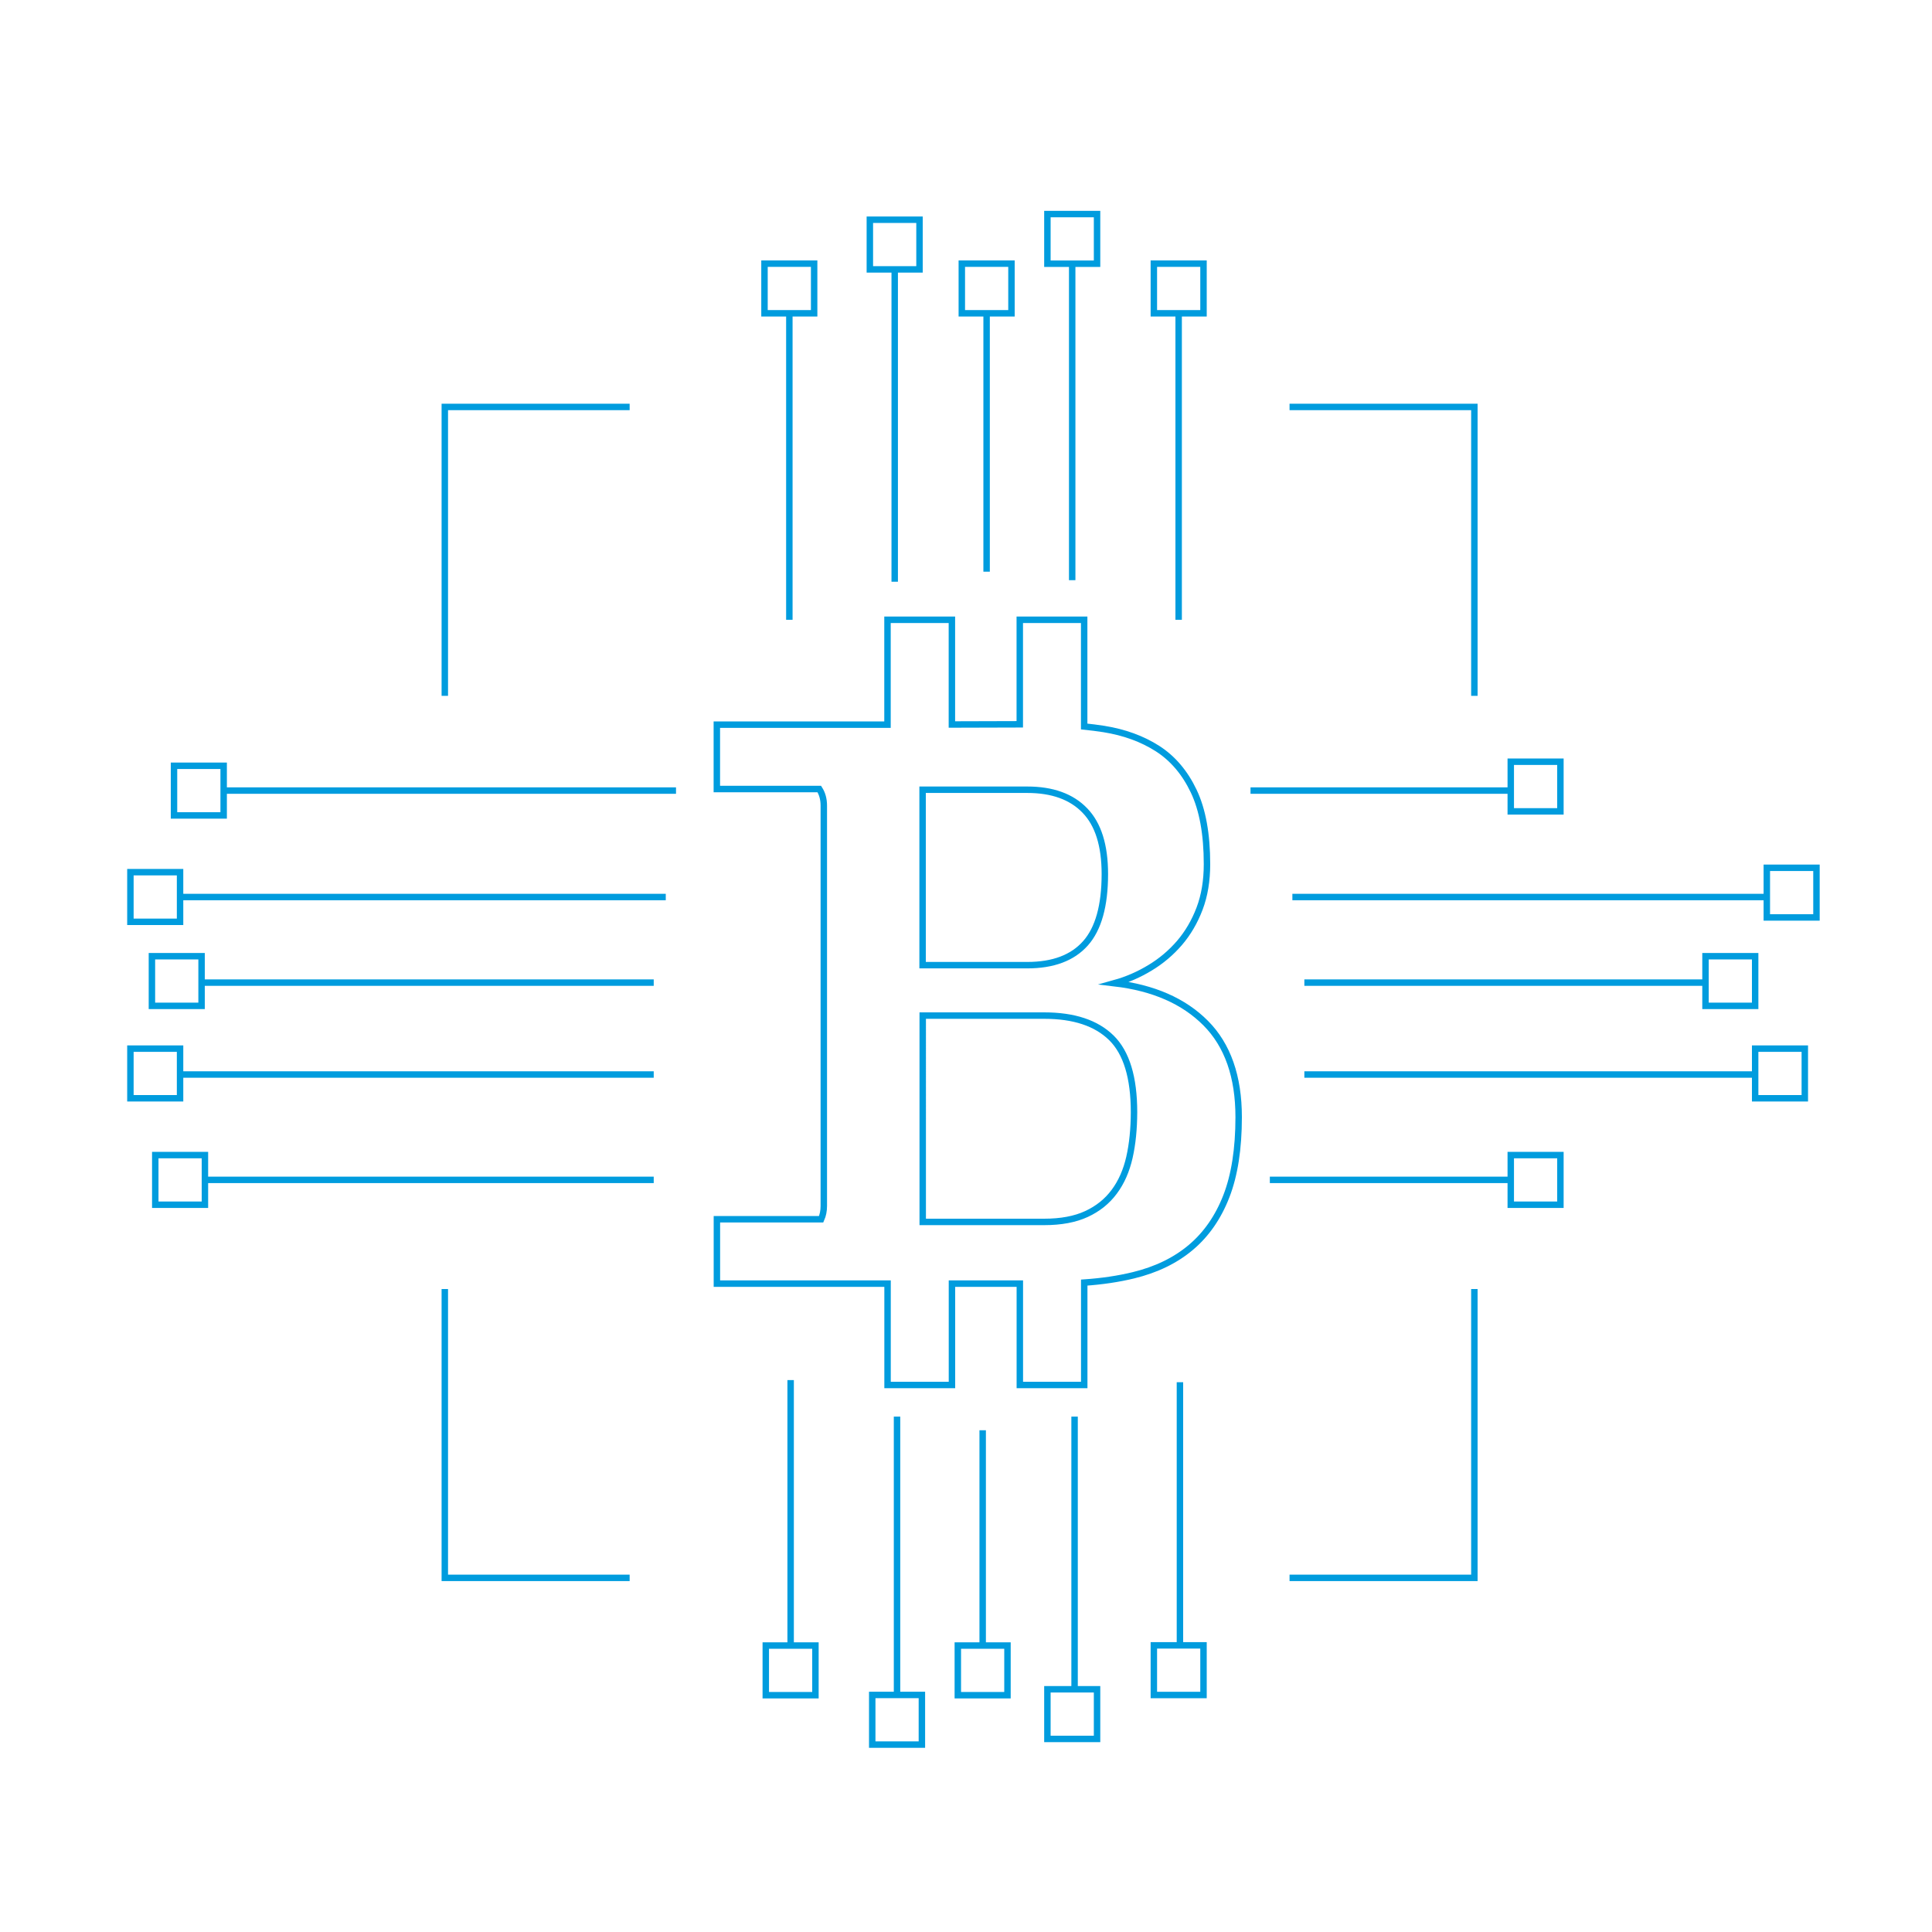<?xml version="1.0" encoding="utf-8"?>
<!-- Generator: Adobe Illustrator 27.7.0, SVG Export Plug-In . SVG Version: 6.00 Build 0)  -->
<svg version="1.1" id="Layer_1" xmlns="http://www.w3.org/2000/svg" xmlns:xlink="http://www.w3.org/1999/xlink" x="0px" y="0px"
	 viewBox="0 0 300 300" style="enable-background:new 0 0 300 300;" xml:space="preserve">
<style type="text/css">
	.st0{fill:none;stroke:#009CDE;stroke-miterlimit:10;}
</style>
<rect x="118.91" y="255.52" class="st0" width="7.71" height="7.71"/>
<rect x="135.44" y="263.19" class="st0" width="7.71" height="7.71"/>
<rect x="148.73" y="255.52" class="st0" width="7.71" height="7.71"/>
<rect x="162.64" y="262.31" class="st0" width="7.71" height="7.71"/>
<rect x="179.17" y="255.49" class="st0" width="7.71" height="7.71"/>
<line class="st0" x1="152.59" y1="222.09" x2="152.59" y2="255.49"/>
<line class="st0" x1="139.29" y1="219.97" x2="139.29" y2="263.19"/>
<line class="st0" x1="166.86" y1="219.97" x2="166.86" y2="262.31"/>
<line class="st0" x1="183.22" y1="214.63" x2="183.22" y2="255.49"/>
<line class="st0" x1="122.77" y1="214.3" x2="122.77" y2="255.52"/>
<line class="st0" x1="101.51" y1="152.58" x2="31.57" y2="152.58"/>
<line class="st0" x1="103.38" y1="139.29" x2="27.96" y2="139.29"/>
<line class="st0" x1="101.51" y1="166.85" x2="27.96" y2="166.85"/>
<line class="st0" x1="101.51" y1="183.21" x2="31.57" y2="183.21"/>
<line class="st0" x1="104.97" y1="122.76" x2="34.73" y2="122.76"/>
<rect x="27.02" y="118.91" class="st0" width="7.71" height="7.71"/>
<rect x="20.25" y="135.43" class="st0" width="7.71" height="7.71"/>
<rect x="23.59" y="148.48" class="st0" width="7.71" height="7.71"/>
<rect x="20.25" y="162.83" class="st0" width="7.71" height="7.71"/>
<rect x="24.11" y="179.36" class="st0" width="7.71" height="7.71"/>
<line class="st0" x1="153.2" y1="88.77" x2="153.2" y2="48.58"/>
<line class="st0" x1="166.49" y1="90.09" x2="166.49" y2="41.11"/>
<line class="st0" x1="138.93" y1="90.33" x2="138.93" y2="41.83"/>
<line class="st0" x1="122.57" y1="96.24" x2="122.57" y2="48.58"/>
<line class="st0" x1="183.02" y1="96.24" x2="183.02" y2="48.58"/>
<line class="st0" x1="202.54" y1="152.58" x2="264.83" y2="152.58"/>
<line class="st0" x1="200.68" y1="139.29" x2="274.35" y2="139.29"/>
<line class="st0" x1="202.54" y1="166.85" x2="272.54" y2="166.85"/>
<line class="st0" x1="197.18" y1="183.21" x2="234.59" y2="183.21"/>
<line class="st0" x1="194.18" y1="122.76" x2="234.59" y2="122.76"/>
<path class="st0" d="M187.22,158.87c-3.41-3.43-8.13-5.49-14.15-6.2c1.94-0.54,3.78-1.34,5.52-2.4c1.74-1.05,3.26-2.34,4.57-3.86
	c1.3-1.52,2.34-3.29,3.11-5.32c0.77-2.03,1.15-4.33,1.15-6.9c0-4.68-0.69-8.46-2.06-11.34c-1.37-2.88-3.25-5.09-5.62-6.61
	c-2.38-1.52-5.15-2.53-8.33-3.04c-1-0.16-2.02-0.28-3.06-0.39V96.24h-10v16.23l-10.54,0.03V96.24h-10v16.28h-26.5v10h15.91
	c0.46,0.72,0.7,1.57,0.7,2.57v62.18c0,0.77-0.14,1.44-0.41,2.05h-16.19v10h7.68h18.82v15.74h10v-15.74h10.54v15.74h10v-15.9
	c2.77-0.19,5.31-0.57,7.62-1.13c3.55-0.86,6.52-2.3,8.93-4.33c2.41-2.03,4.25-4.68,5.52-7.95c1.27-3.27,1.91-7.37,1.91-12.28
	C192.34,167.17,190.63,162.3,187.22,158.87z M171.56,135.72c0,4.91-1,8.5-3.01,10.76c-2.01,2.26-5.02,3.39-9.03,3.39h-16.26v-27.24
	h16.26c3.88,0,6.86,1.07,8.93,3.22C170.53,127.99,171.56,131.28,171.56,135.72z M175.38,179.71c-0.47,2.07-1.25,3.85-2.36,5.34
	c-1.1,1.49-2.54,2.64-4.31,3.46c-1.77,0.82-3.96,1.23-6.57,1.23h-18.86V157.7h18.86c4.62,0,8.09,1.15,10.44,3.46
	c2.34,2.31,3.51,6.16,3.51,11.56C176.08,175.31,175.85,177.63,175.38,179.71z"/>
<rect x="118.71" y="40.94" class="st0" width="7.71" height="7.71"/>
<rect x="135.07" y="34.12" class="st0" width="7.71" height="7.71"/>
<rect x="149.35" y="40.94" class="st0" width="7.71" height="7.71"/>
<rect x="162.64" y="33.24" class="st0" width="7.71" height="7.71"/>
<rect x="179.17" y="40.94" class="st0" width="7.71" height="7.71"/>
<rect x="234.59" y="118.28" class="st0" width="7.71" height="7.71"/>
<rect x="274.35" y="134.75" class="st0" width="7.71" height="7.71"/>
<rect x="264.83" y="148.48" class="st0" width="7.71" height="7.71"/>
<rect x="272.54" y="162.83" class="st0" width="7.71" height="7.71"/>
<rect x="234.59" y="179.36" class="st0" width="7.71" height="7.71"/>
<polyline class="st0" points="97.77,63.19 69.07,63.19 69.07,108.05 "/>
<polyline class="st0" points="200.24,63.19 228.94,63.19 228.94,108.05 "/>
<polyline class="st0" points="200.24,245.01 228.94,245.01 228.94,200.16 "/>
<polyline class="st0" points="97.77,245.01 69.07,245.01 69.07,200.16 "/>
</svg>
